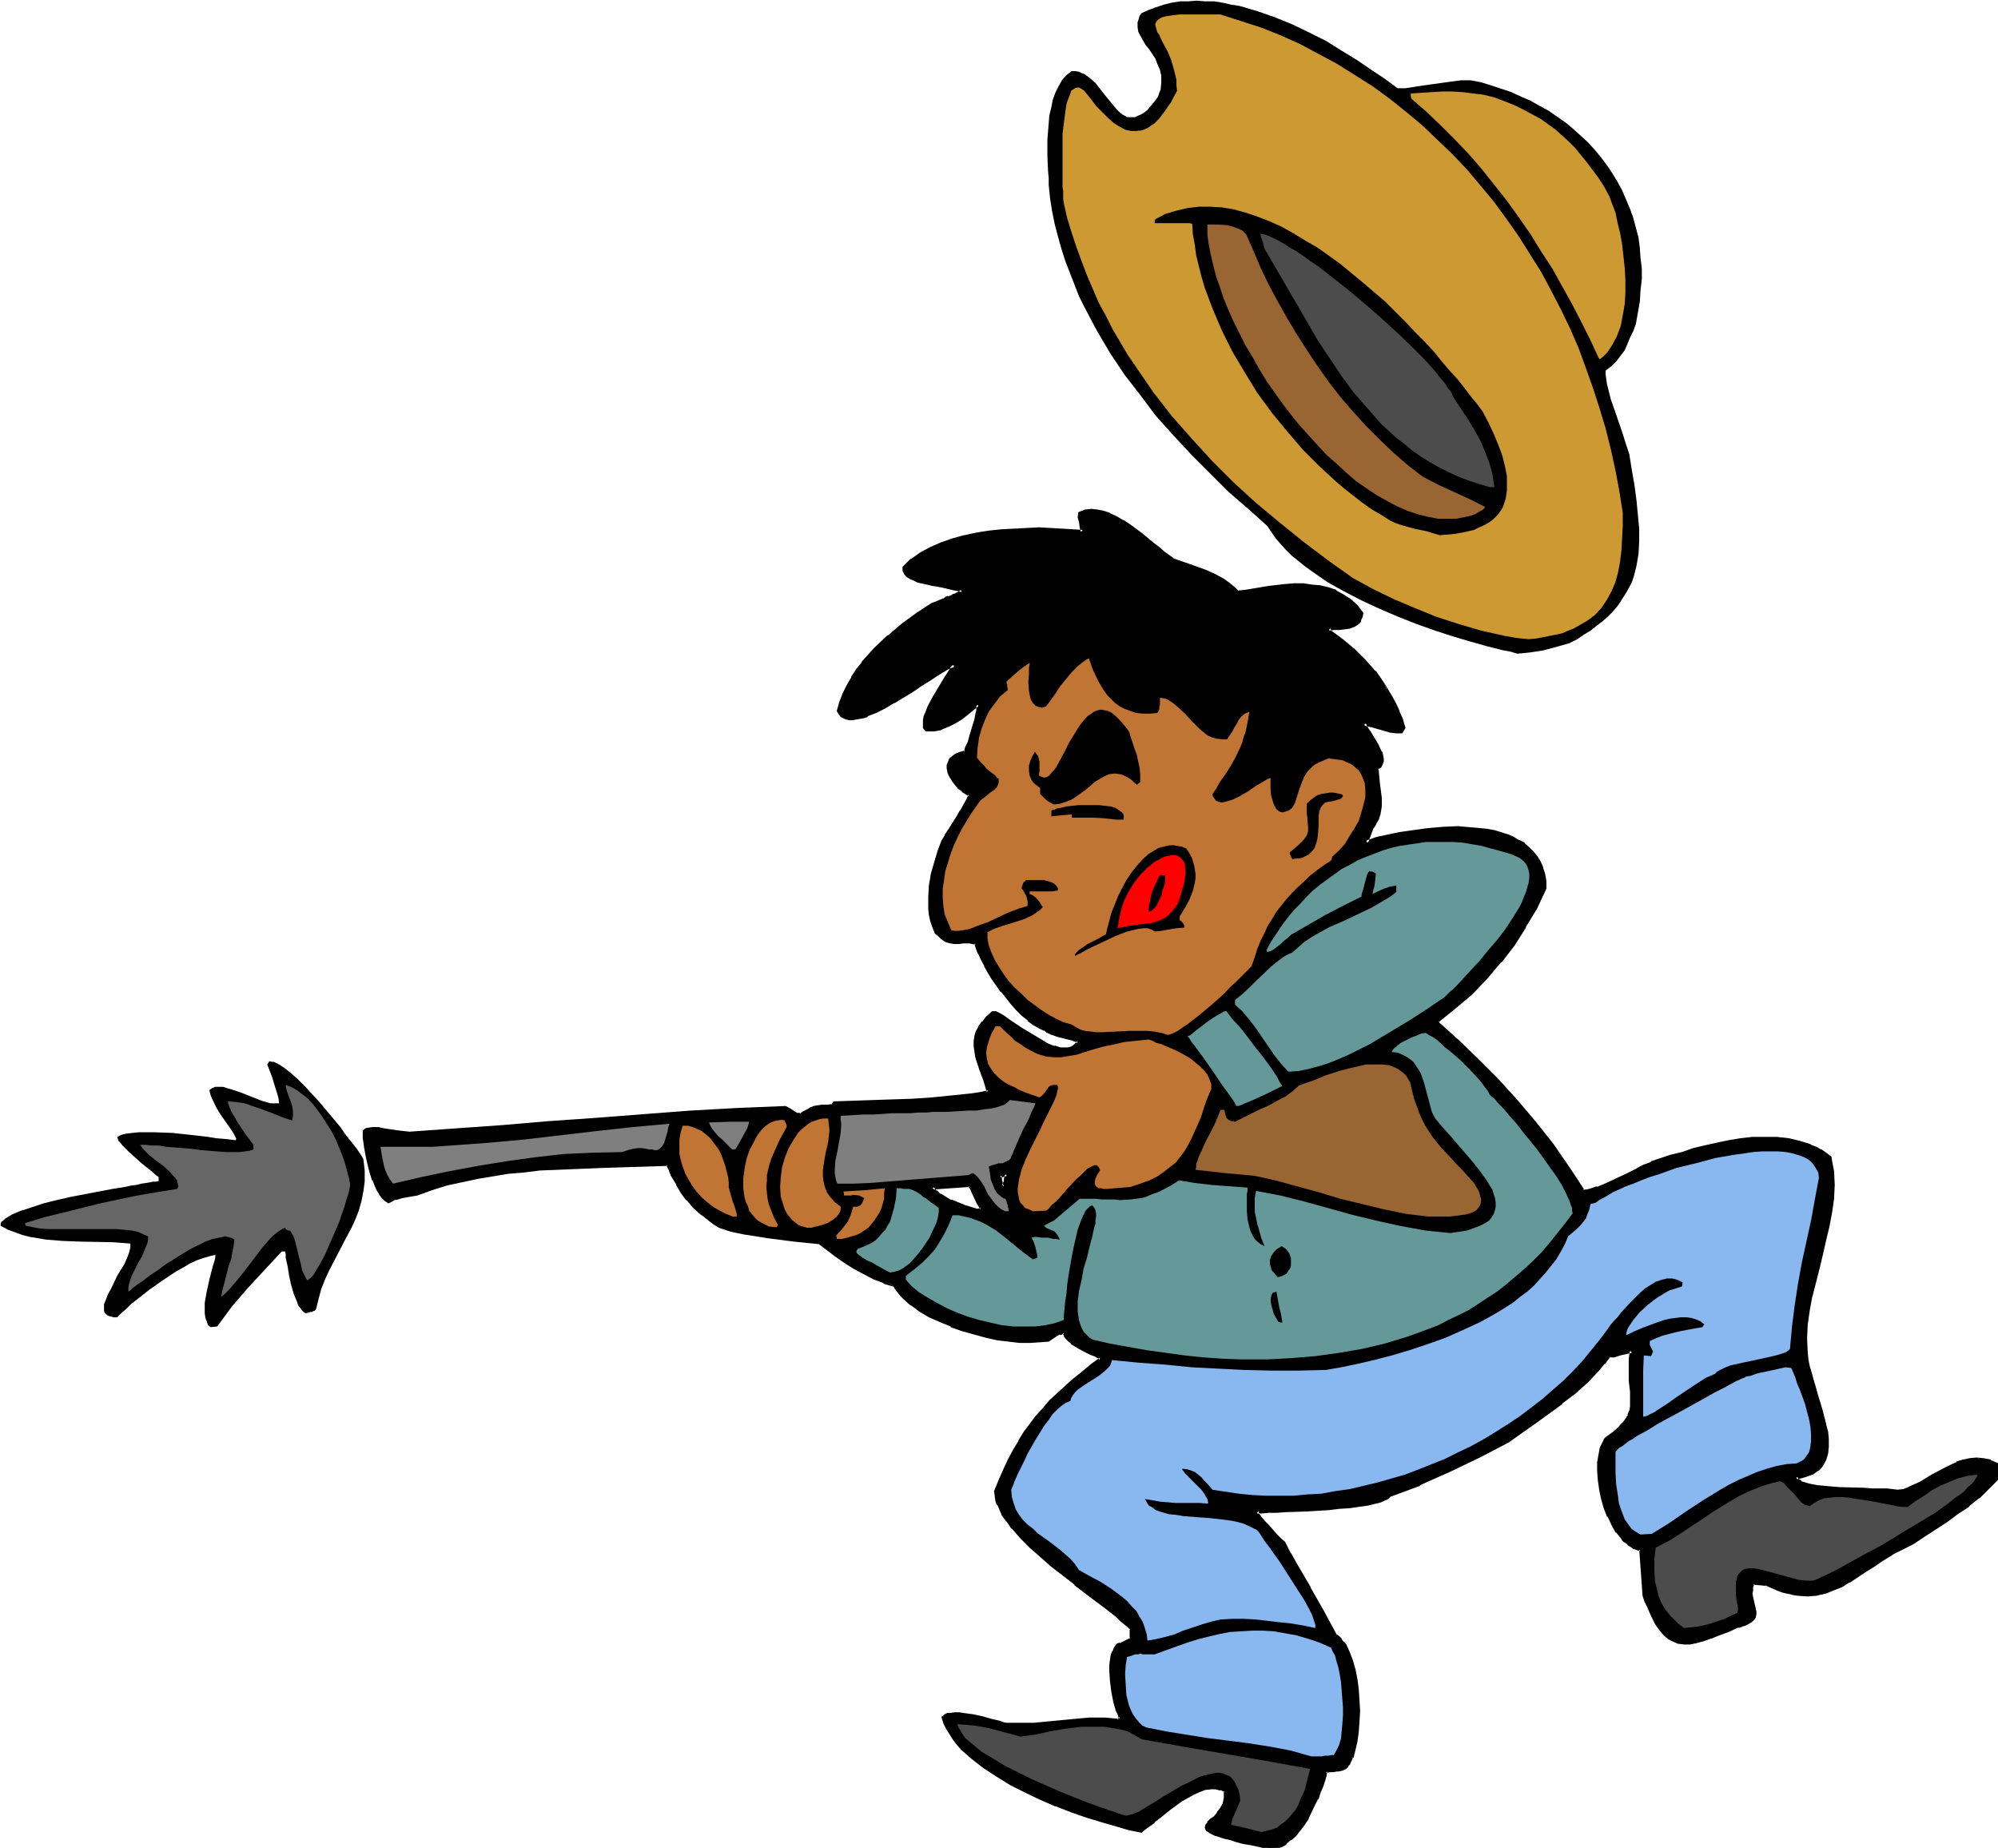 <svg xmlns="http://www.w3.org/2000/svg" fill-rule="evenodd" height="453.545" preserveAspectRatio="none" stroke-linecap="round" viewBox="0 0 3035 2807" width="490.455"><style>.brush1{fill:#000}.pen1{stroke:none}.brush2{fill:#4c4c4c}.brush3{fill:#89b7ef}.brush4{fill:#659999}.brush6{fill:#c17535}.brush7{fill:#996532}.brush8{fill:#7f7f7f}.brush10{fill:#cc9932}</style><path class="pen1 brush1" d="M1483 1839h4l2-1 1-1 1-1-6-10-4-11-3-5-2-4-1-3-2-3-29 2-28 2 5 6 7 6 8 5 8 4 20 8 19 6zm447 968-16-3-13-3-12-3-11-3-10-2-8-3-7-2-5-2-5-2-4-1-3-2-2-2-1-1-1-2 2-3 2-4 4-4 6-4 5-6 4-7 4-7 2-5 1-5v-10l-7-4-8-2h-8l-9 2-8 2-9 4-9 6-10 5-17 13-17 13-8 6-7 6-6 5-6 4-9-2-9-2-20-5-21-7-23-7-23-8-23-9-24-10-23-10-22-12-21-12-20-13-17-14-8-7-8-7-7-8-6-7-5-8-4-8-4-8-3-8 3-2 4-2 5-1h11l7 1 14 2 14 3 15 3 12 4 5 2 5 1h21l21-1 21-1 21-2 21-3 22-1h22l23 2 1-2 2-2-3-6-2-6-4-14-3-16-3-15v-24l1-7 1-7 2-6 2-5 4-4 4-2 4-2h2l3-2 3-2 3-1 2-1v-16l-5-5-5-4-6-5-6-6-14-11-16-12-16-13-18-13-34-27-17-15-16-14-14-14-13-15-6-7-5-7-4-7-4-7-3-7-2-6-1-7-1-6 6-17 8-16 7-15 7-14 8-14 8-13 9-13 10-12 10-11 10-12 11-10 12-11 12-11 13-11 14-11 15-10-1-1-1-2-3-2-3-1-8-4-9-4-10-5-9-7-4-3-4-4-3-4-2-4h-3l-4 1-6 3-11 7-13 2-14 1-16-1-16-1-18-3-18-4-17-5-18-5-17-6-17-7-16-8-14-8-13-9-10-9-5-5-4-5-4-4-2-6-17-5-16-7-15-7-14-9-14-8-13-9-25-19-39-5-40-5-19-3-19-3-18-4-18-5-8-5-7-6-7-5-6-5-11-10-9-10-8-12-8-12-7-14-4-7-4-8-47 1-49 1-49 2-49 3-24 2-25 2-24 4-23 4-24 5-23 6-22 6-21 8-12 2-11 2-11 3-5 2-5 3-4-3-4-4-4-5-3-6-4-7-3-8-5-16-4-17-3-17-1-7-1-6v-11l2-2h3l7-1h9l9 1 20 3 9 2 9 1 70-5 71-5 71-6 71-6 143-10 72-4 72-4 4 3 4 2 6 3 5 3 4 1 7-4 5-3 5-2 5-2 5-1 6-1h8l9-1 2-2 1-2 27-1 29-1 30-1 31-1 30-2 30-3 29-3 14-3 14-2-5-18-6-16-6-15-2-7-1-7-1-7 1-7 1-7 2-7 4-7 5-7 6-8 8-8 4 1 6 3 7 4 8 5 8 6 10 6 20 13 10 6 10 5 10 4 9 2 9 1h4l4-2 3-1 3-2 3-3 3-3-1-1-2-1-5-2-8-2-16-5-8-2-7-4-2-1-2-2-9-3-8-5-8-7-9-7-8-8-8-9-15-18-14-20-7-10-5-10-5-9-4-9-3-9-2-7-6-1h-33l-6-3-4-2-4-2-4-4-4-4-3-9-3-9-2-9-1-9v-17l1-18 3-17 4-17 6-17 6-16 5-8 5-9 12-19 6-9 5-9 4-8 3-8-11-8-5-4-4-5-4-4-3-5-2-5-2-5-1-5v-4l1-5 3-4 3-4 5-3 6-2 7-2 1-3 2-4 3-8 4-11 6-23 3-10v-5l1-4v-5l-18 14-9 7-9 6-10 5-10 4-11 2-6 1-6-1-2-3-1-5 1-6 1-5 2-7 3-8 8-15 9-15 9-14 4-6 4-5 3-5 2-4-4 1-3 2-5 2-4 3-11 6-12 7-13 8-13 9-28 18-14 7-13 7-13 6-6 2-6 1-5 2h-10l-4-1-4-1-3-2-3-3-2-4 4-13 4-13 6-12 7-12 8-11 8-12 9-10 10-11 20-19 22-18 22-16 22-14 8-3 7-3 5-3 6-2 4-2 3-1 4-2 2-1 3-1 2-2 2-1-5-3-6-1-13-3-14-3-8-1-7-1-14-4-6-2-5-2-4-3-4-4-2-4-1-6 12-10 14-9 15-8 16-7 17-6 18-5 18-4 19-3 19-2 20-2h18l19-1 18 1h17l16 1 16 2-1-4-1-4-2-7-1-7 1-6 8-3 9-1h9l9 3 10 3 9 5 10 5 10 7 18 13 18 15 8 6 8 7 8 6 6 5 26 8 25 10 13 5 12 7 12 9 6 5 5 5 11-1 12-2 25-4 26-3 12-1h13l13 1 13 2 12 3 12 4 11 6 10 7 10 9 8 10v5l-2 4-2 3-2 3-6 4-7 2-7 1-8 1h-8l-8 1 2 4 18 14 18 15 16 16 15 17 14 18 12 21 6 10 5 11 4 12 4 12-4 6h-7l-8-1-14-4-7-2-7-2-13-3 1 3 2 3 2 3 2 5 7 9 6 10 5 11 1 4 1 5v5l-1 4-2 3-4 3v11l2 11 2 24v12l-2 11-2 6-2 6-3 5-4 6-4 10-4 11 7-2 8-3 8-2 9-2 19-4 21-4 22-2 23-2 23-1 22 1 22 3 10 2 10 3 10 3 9 4 8 4 8 5 7 6 6 6 6 7 5 8 3 8 3 10 2 10v11l-6 15-8 14-16 29-18 27-20 26-21 25-23 24-25 21-26 21 1 2v2l30 27 30 29 30 30 29 32 28 33 26 34 25 35 12 17 11 18h4l6-2 5-1 7-2 14-6 15-7 15-7 14-7 7-3 6-3 6-3 5-2 15-5 15-5 16-5 17-5 18-5 18-4 18-3 18-3 19-2 18-1 18 1 17 2 17 4 17 5 8 4 7 4 8 4 7 6 2 10 1 10 1 21-1 21-2 21-4 21-6 21-5 21-5 21-11 43-4 21-3 22v43l2 10 2 10 2 11 3 11 3 10 3 10 8 23 5 24 3 12 1 11v10l-1 11-3 9-4 8-3 4-3 3-4 3-5 3-5 2-6 2-6 1-7 1 1 2 1 2 5 4 6 3 9 2 10 2 10 1 12 1 12 1 25 1h24l12 1h11l9 1 8 1 8-1 9-3 8-4 9-5 19-10 18-11 10-5 9-4 10-3 10-2 10-1h10l10 3 10 5 1 9 1 10-15 15-15 15-16 12-16 12-17 11-34 22-17 12-16 9-16 8-14 9-14 8-12 9-12 8-13 7-12 7-12 6-12 4-13 3-14 1-14-1-7-1-8-2-8-2-8-3-9-3-9-4-9-1h-10l-2 5-1 6-1 5 1 5 2 9 3 9v12l-2 3-4 3-4 3-7 2-8 3-15 6-14 6-12 4-12 4-11 3-9 2-9 1-8-2-7-2-7-4-7-5-6-8-6-9-7-12-6-14-3-8-3-8-5-70-5-2-5-2-5-2-5-4-4-3-4-4-8-10-7-11-6-13-5-13-4-14-3-14-2-14-1-14v-12l1-12 3-10 1-4 2-4 2-4 3-3 10-7 9-8 6-7 6-6 3-7 2-7 2-7v-22l-1-8-1-10v-32l2-12-10 2-9 2-8 3-9 1-8 10-8 10-17 18-19 17-19 15-41 29-20 15-20 15-45 23-45 22-45 20-46 18-2 2-2 1-3 2-4 1-5 2-5 1-12 3-13 2-15 2-16 1-16 2-33 2-15 1-16 1h-26l-10 1h-8v2l1 2 2 3 2 2 5 7 6 6 14 15 5 6 5 5 10 17 10 17 20 35 20 35 20 37 4 3 3 3 3 4 3 5 6 10 4 13 4 13 3 15 2 16 1 16 1 16-1 16-1 15-2 14-3 13-3 12-2 5-2 4-3 4-3 3-3 1-3 1-5 1-3 1h-9l-6 1-2 7-2 7-3 9-4 9-3 10-5 10-10 19-6 9-6 9-6 8-7 6-7 6-8 5-7 2-8 1zm-407-1004h2l1-4 1-4 1-4 1-3v-4l-5 1-5 1v7l1 3v1l3 6z"/><path class="pen1 brush1" d="M1483 1841h7l1-2 4-3-7-12v1l-5-11-2-5-2-4-2-4-2-4-31 2-33 3 8 10 7 6 8 5 9 4v1l19 7h1l20 6 1-5-20-6h1l-20-8v1l-8-5-8-5v1l-6-6v1l-5-6-2 4 28-2 29-2-2-1 1 2 2 3 2 5 2 4 5 11 6 10v-3l-1 1-1 1 1-1-2 1h1-4 1l-1 5zm446 964h2l-16-4-13-3-13-3-10-3-10-2-8-3-7-1-6-2h1l-5-2-4-2h1l-3-2v1l-2-2 1 1-1-2-1-1v2l1-3 3-3h-1l4-4 6-4 5-6 5-7 4-8 2-5 1-5v-13l-9-5-8-2h-9l-9 2-9 3-10 4-9 5-9 6-18 12-17 13v1l-7 6-8 5v1l-6 5v-1l-5 5 2-1-9-2-9-2-20-5-21-6-23-8-23-8-24-9 1 1-24-10-23-11-22-11h1l-21-12-20-14v1l-17-14-8-7-8-7-7-8v1l-6-8h1l-6-8v1l-4-8-4-8-2-8-2 3 4-2h-1l4-1h-1l5-1h6-1 6l6 1 15 1h-1l15 4 14 3 12 4 6 1 5 2h21l21-1h1l20-1 21-2 22-3h-1l22-1h22l24 2 2-4v1l3-3-3-8v1l-2-7-4-14v1l-3-16-3-16v1l-1-16 1-8v1l1-8 1-6 2-6-1 1 3-6 3-4-2 1 5-1v-1l4-1 2-1 3-1 3-2 3-1 3-3v-18l-5-6-5-4-6-5-6-6h-1l-14-11-15-12-17-13-17-13-35-27h1l-17-15-16-14-14-14-13-15-5-7-5-6-5-8v1l-3-7-4-7h1l-2-6-2-7v1-6 1l6-17 7-16 7-15 8-14 8-14 8-13 9-12 9-12 10-11 10-12 11-10 12-12 12-10 13-11v1l14-11 16-12-1-4-5-4h-1l-3-2-8-3-9-4-10-6h1l-10-6 1 1-4-4-4-4 1 1-3-5v1l-3-6h-6l-3 1-7 3-11 7h1l-13 2-14 1-16-1h1l-17-1-17-3-18-4-18-4-18-5-17-7 1 1-17-8-16-7h1l-14-8-13-9-10-9-5-5v1l-4-5-3-5-3-6-18-6v1l15 10-2-1 3 5 4 5 4 5 5 5 10 9h1l12 9 15 9 16 7 17 7v1l17 6 18 5 18 5 18 4 17 2 17 2h16l14-1h1l13-1 12-8 5-3v1l4-1h-1l4-1-3-1 2 4v1l3 4 4 4 4 3v1l10 6 9 5 10 5 8 3 3 2 2 1 1 2-1-2 1 2 1-4-15 11-13 11-14 11-12 11-12 11-11 10-10 12-10 11-1 1-9 12-9 12-8 13v1l-8 13-8 15-7 15-7 16-7 17 1 7v1l1 7 2 6h1l3 7 3 7v1l5 7 5 6 5 8h1l13 15 14 14 16 14 17 15 35 27v1l17 13 16 12 16 12 14 11 6 6 6 5 5 4 5 5-1-2v16l1-3-2 2-2 1-4 2-2 1-2 1-4 2v-1l-5 2-4 6-2 5-1 1-2 6-1 7-1 7v8l1 16 2 16 3 16 4 14 3 6v1l2 5 1-3-3 2-1 2 3-1-22-2h-23l-22 2-21 2-21 2-21 2h-42 1l-5-1-5-2-13-3-14-4-14-3-15-2-6-1h-7l-6 1h-5l-4 2-5 4 3 10 4 8 5 8 5 8 6 8 7 8 8 7 8 7 18 14 20 13 21 13 22 11 23 11 23 10h1l23 9 23 8 23 7 21 6 20 6 10 2 10 2 6-5 7-5 7-5v-1l8-6 16-13 18-13 9-5 9-5 9-4 8-3 9-1h-1 8-1l8 2v-1l7 4-2-2v10l-1 5-1 4-4 7-5 6h1l-5 6-6 4-4 4v1l-3 4-1 4 1 3 1 2 3 2 3 2 4 2 4 2h1l6 2 6 2 9 2 9 3 11 3 12 2 14 3 16 4-1-5z"/><path class="pen1 brush1" d="m1344 1945-16-7-15-8h1l-15-8-13-9-13-9-26-19-40-5-39-5-20-2-18-4-19-4h1l-18-5 1 1-8-6-8-5-6-6v1l-7-5h1l-11-10-9-10-8-11-7-12-8-14-3-7-5-10-98 2-49 2-49 3h-1l-24 2-24 3-24 3-24 4-23 5-23 6-23 7-21 7-12 2-11 2-11 3v1l-5 2-6 3h3l-4-3h1l-4-4v1l-4-5-3-6-3-7-3-8-5-16-4-17-4-16v-8l-1-6v1l-1-6v-5l-1 2 3-1h-1l3-1 7-1h-1l9 1h-1l10 1 19 3 10 2 8 1h1l70-5 71-5 71-6 72-6 143-10h-1l72-4 72-4h-1l4 2 4 2 6 4 5 2 6 2 7-4 5-4 5-2 5-1 5-1h-1l7-1h-1l8-1 11-1 2-3 1-2-2 1h27l29-1 30-1 31-1 30-2h1l30-3 29-4 14-2 16-3-6-21-6-16-5-15-2-7-1-7-1-6 1-7 1-7v1l2-7h-1l4-7 5-7v1l6-8 8-8-2 1 4 1-1-1 6 3h-1l7 4 8 5 9 6 9 7 20 12 11 6 10 5 10 4v1l9 2h1l9 1 4-1 4-1h1l3-2 4-2 3-3 4-6-3-3-2-1-5-2h-1l-7-2-17-5-8-2h1l-7-3-2-2v1l-2-2-9-4h1l-9-5-8-6h1l-9-7-8-8-8-9v1l-15-19-14-20-6-10-6-9-4-9-4-9-3-8-3-9-7-2h-21l-7 1h1l-7-1h1l-7-2h1l-3-2-4-3v1l-4-4-4-4 1 1-3-9-3-9v1l-2-9-1-9-1-17 2-18v1l3-18v1l4-17 6-17 6-16h-1l5-8 5-9 12-18 6-10 5-9 4-8 4-10-12-9-5-4-4-5v1l-3-5-5 3 4 5 4 5 6 4v1l11 7-1-3-3 7-5 9-5 9v-1l-5 9-12 19-6 9v1l-5 8-6 16-5 17-5 17-3 18-1 18v18l1 9 2 9 3 9 4 10 5 4 4 4 4 3 3 2 7 2 7 1h7l7-1h8l5 1 5 1-2-2 2 7 3 8 1 1 4 9 5 9v1l5 9 6 10 14 20h1l15 19 8 9 8 8 9 7v1l8 6 9 5 8 4v-1l2 2 2 2h1l6 3h1l8 3 16 4 8 2h-1l6 2h-1l2 1 1 1-1-4-2 4v-1l-3 3-3 2h1l-3 1-4 1h-4 1-9 1l-9-3v1l-10-4-10-6-10-6-20-12-9-6-9-6-8-6-7-4-6-3h-6l-9 8-6 8h-1l-5 7v1l-4 7-2 7v1l-1 6v8l1 7 1 7v1l2 7 5 15 6 16 5 17 2-3-13 3-14 2-29 3-30 3-30 2-31 1-30 1-29 1-29 1-2 3-1 2 2-1-9 1h-8l-6 1h-1l-5 1-5 2-5 3-6 3-6 4 2-1-4-1v1l-5-3-6-4-4-2h1l-5-2-73 3-72 4-143 11-72 5-70 6-71 5-70 5-9-1-9-1-20-3-9-2h-9l-7 1h-1l-3 1-4 3v12l1 6 1 8 3 16 4 17 5 17h1l3 8 3 7 4 6v1l4 5 4 4 6 4 6-3 5-3v1l10-3 11-2 12-2 22-8 22-7 23-5 24-5h-1l24-4 24-4 24-2 24-3 49-2 49-2 96-3-2-1 4 8 3 8 8 13v1l7 12 8 11h1l9 11 11 10 7 5 6 5 8 6 8 5 18 6 19 4 19 3 19 3 39 5 39 4h-1l25 19 13 9 14 9 15 8 15 8 16 6v1l17 5-15-10z"/><path class="pen1 brush1" d="m1452 1185-3-5v1l-3-5-1-5v1l-1-6v1-4l1-4 2-4v1l3-4v1l4-3 6-3h-1l9-2 2-3 1-4 4-9v-1l4-10 6-23 2-10v-1l1-4 1-4v-12l-23 18v-1l-9 7-9 6h1l-10 6-10 4 1-1-11 3h-12l3 1-3-4 1 1-1-4v-5l2-6 2-6 3-8 8-15v1l8-15 10-14 4-6 3-6 3-5 6-10-11 4-3 2-5 2-5 2-11 7-12 7-12 8-14 9-27 17-14 8-13 7-13 5-6 2-5 2-6 1h-5 1-5 1l-5-1h1l-4-1 1 1-4-3 1 1-3-3-2-4 1 3 3-13 5-13 6-12 6-12v1l8-12 8-11 9-10 10-11 20-19 21-18v1l23-16 22-15h-1l8-3 7-3 6-2 5-2 4-2 4-2h-1l3-1h1l5-3h1l2-1 4-5-8-4-6-2-13-3h-1l-14-2-7-2-8-1-13-3-6-2-5-3h1l-5-3 1 1-4-4 1 1-2-5v1l-1-5-1 2 12-10v1l14-10h-1l15-8 16-7 17-5 18-5 18-4 19-3 19-2 19-2 18-1h37l17 1 16 1 19 2-2-7v-1l-1-4v1l-1-8-1-6v-5l-2 2 9-3h-1l9-1h9-1l9 3 10 3-1-1 10 5 10 6h-1l10 6 19 14v-1l17 15 9 6h-1l8 7h1l7 6 7 5 26 9 25 9 13 6h-1l12 7 12 8 6 5 7 6 12-2 11-2 25-4 26-2 12-1h13l13 1 12 2 12 3 12 4v-1l11 6h-1l11 7h-1l10 9v-1l8 11v-2l-1 4-1 4-2 3v-1l-2 3v-1l-5 4h1l-7 2-8 1-8 1h1l-8 1h-11l2 9 20 14h-1l18 15 16 16 15 17v-1l13 19 13 20-8-23-13-19h-1l-15-17-16-16-18-15-19-14 1 1-1-4-3 4 8-1h8l8-1 8-1 8-3 6-4 3-3 1-4 2-4 1-6-9-12-10-9-11-7-11-6v-1l-12-4-13-3-12-1-13-2h-14l-12 1h-1l-26 3-24 4-12 2-11 1 2 1-5-5-6-5-1-1-11-8-13-7-13-6-25-9-26-9h1l-7-5-7-5-8-7-8-6-18-15-19-14-9-6h-1l-10-6-9-4-1-1-9-3-10-2-9-1-10 1-10 4-1 8 2 7 1 8 1 4 1 3 3-3-15-1-16-1h-1l-17-1-18-1-19 1-18 1h-1l-19 1-19 2-19 3-18 4h-1l-18 5-17 6-16 7-15 8-14 10h-1l-12 12v6l3 6 4 4 5 3 5 2 6 3 14 3 8 2 7 1 15 3h-1l13 3 6 1 5 2-1-4-2 1h1l-2 1-6 3h1l-3 1h-1l-3 2-5 2v-1l-5 2v1l-5 2-7 3-8 3-23 15-22 16-21 18h-1l-20 19-10 11-9 10v1l-9 11-7 11v1l-7 12-6 12-5 13-4 14 3 5 3 4 4 2 4 2h1l4 1h5l5-1 6-1 6-1 6-2v-1l13-5 14-7 13-8h1l28-17 13-9 13-8 12-8 10-6 5-3 4-2 3-1 4-1-4-4-2 4v-1l-3 5-3 5-4 6-9 15-9 15-8 15-3 8-3 7-1 6v12l4 5h13l11-2 1-1 10-4 10-5 10-6 9-7 17-14-4-2v9l-1 4-2 10-7 23-3 11-4 8-1 4-1 3 2-2-8 2-7 3-4 3-5 4-2 5-2 5v5l1 5v1l2 5 3 5 3 5 5-3z"/><path class="pen1 brush1" d="m2111 1061 5 11 5 11v-1l4 12 5 12v-2l-4 6 2-1-7-1-8-1h1l-14-3-8-3-6-2-17-4 1 8 2 3 3 4v-1l2 5 6 10v-1l6 11 5 10 2 4v5-1 5-1l-1 4 1-1-3 4 1-1-5 4v12l2 11 2 24v12l-2 11-1 6v-1l-2 6-3 5-4 5-5 12v-1l-5 16 12-4 7-2 9-2h-1l9-2 20-4 21-4 22-3h-1l23-1 23-1 22 1 22 3 10 2 9 2 10 3 9 4 8 4 7 5 8 6h-1l6 6 6 6 4 8 4 9v-1l2 10v-1l2 11v-1l1 11v-1l-7 15-7 14-16 29v-1l-18 28-20 26v-1l-21 25-23 24-25 21h1l-28 22 1 3v2l1 2 30 27 30 29 30 30 29 32v-1l28 34h-1l27 34 25 34 11 18 12 19 7-1 5-1 6-1 7-2v-1l14-6 15-6 15-7 15-8 6-3 7-3 5-2 5-3v1l15-5 15-5 16-5 17-5 18-5 17-4 19-3 18-3 18-2 18-1 18 1 17 2 17 3 16 6h-1l8 3 8 4 7 5 7 5-1-2 2 10 2 11v-1 21l-1 21v-1l-2 21-4 21-5 21-5 21-6 22-11 42v1l-4 21-2 21v1l-1 21 1 22 1 11 2 10 3 11 3 11 2 10 4 10 7 23 6 24v-1l2 12 1 11v10l-1 10-2 9-4 8v-1l-3 4-3 3-4 3-5 2h1l-5 2-6 2-6 1-11 2 3 6 2 2 5 4 7 3h1l8 3 10 1 11 2 11 1h1l12 1 38 1h11l12 1h11-1l9 1 9 1 9-2 8-2 1-1 9-4 9-5 18-10 18-11 10-4 9-5v1l10-3 9-2 10-2 9 1-9-6-11 1-9 2h-1l-10 3v1l-9 4-10 5-19 10-18 11-9 4-9 4h1l-8 3-9 1h1l-8-1-9-1h-23l-11-1-38-1-12-1-11-1-11-1-10-2-8-2h1l-7-2h1l-5-4v1l-1-2-1-2-2 4 7-1 7-2 6-2 5-2h1l4-3 4-3h1l3-3 3-4 5-9 3-10 1-10v-12l-1-11-3-11v-1l-6-23-7-23-3-11-3-10-3-11-3-10-2-10-1-11v1l-1-22 1-21 3-21 4-22v1l11-43 5-21 5-22 5-21 4-21 3-21 1-21-1-21-2-10-2-12-8-6-7-5h-1l-7-4-8-3-1-1-16-5-17-4-18-2h-37l-18 2-18 3-19 4-18 4-17 4-17 6-17 4-15 5-15 5v1l-5 2-6 2-6 3-7 4-14 7-15 7-15 7-14 6v-1l-6 2-6 2-5 1h-5l3 1-11-17-12-18-24-35-27-34-28-33-29-32-30-30-30-29-30-27 1 2v-2 1-1l-1-2-1 2 26-21 25-21 23-24 21-25h1l20-26 17-27v-1l17-28 7-15 7-15v-12l-2-11-3-9v-1l-4-9-5-8-6-7-6-6-7-6v-1l-8-4h-1l-8-5-9-4h-1l-9-3-10-3-11-2-21-2h-1l-22-2-23 1-23 2-22 3-21 3-19 4-9 2h-1l-8 2-8 3-7 2 4 4 4-11 4-11-1 1 4-5 3-6 3-5v-1l2-6 2-12v-13l-3-23-1-11-1-11-1 2 5-3 2-4 2-5v-5l-1-5-1-5h-1l-5-11-6-10-6-10-3-4-2-4v1l-2-4 1 1-1-3-4 4 13 3 7 2 7 2 14 4h1l7 1h10l5-8-4-14-5-11v-1l-5-11-6-11-12-20 8 23z"/><path class="pen1 brush1" d="m3012 2220 10 3 10 4-1-2v9l1 10 1-2-15 15-15 15-16 12-16 11-16 12-34 22-18 12h1l-17 8-15 9-15 8-13 9-13 9-12 8-12 7-12 7-12 5-12 4-13 3-13 1-14-1-7-1-8-1h1l-8-3-8-2-9-4-9-4h-10l-12-1-3 7-1 6v11l2 10 3 9 1 3v4-1l-1 4v-1l-2 3h1l-4 3h1l-5 2h1l-7 3h1l-9 2-15 7v-1l-14 6-13 5h1l-12 3-10 3-10 2-8 1h1l-8-1-7-3v1l-6-4-7-5-6-8-6-9-6-11-6-14-4-8h1l-4-8v1l-4-72-7-2-5-2h1l-5-3-5-3-4-3-4-4-8-10-6-11-6-12-5-13-4-14-3-14-2-13-1-14v-12l1-11 2-10 2-4 1-4 3-3h-1l3-3-1 1 11-8 9-8 6-7h1l5-7 3-7h1l2-7 1-8 1-7v-7l-1-8v-9l-1-9-1-9v-11l1-12v1l2-17-14 3-9 3-8 2-9 1-9 12h1l-9 10v-1l-17 18-19 17h1l-20 15-40 29-20 14-21 15-44 24-45 21-45 21v-1l-46 18-3 3 1-1-3 2h1l-3 1-4 2-5 1-5 1-11 3-13 2-15 2-16 2-16 1-33 2-31 2h-14l-12 1h-22l1 6 2 2 1 3 2 3h1l5 6v1l6 6 14 15 5 6 5 5v-1l9 17v1l10 17 20 34 21 36 20 37 4 3 3 3 3 4 3 4 5 10 4 13 4 13 3 15 2 16 2 15v32l-2 15-2 14-2 13-4 11 6 2 3-12 3-13 2-15 1-15 1-16-1-16-1-16-2-16-3-15-4-14-5-13-5-11-3-4h-1l-3-4v-1l-3-3-1-1-3-2v1l-20-37-20-35v-1l-20-34-10-18v1l-9-18-6-5-6-6-13-15-6-6-5-6-2-3-2-2h1l-1-2v-2l-3 4h8l10-1h12l14-1 31-1 33-2h1l16-2 16-1 14-2 14-2 12-3 5-1 5-2 4-2 3-1 3-2 2-2h-1l46-17v-1l45-20 46-22 44-23 21-15 20-14 40-29v-1l20-15 19-17 17-18 8-10h1l8-11-2 1h8l9-3 9-2 9-2-3-4-2 13v33l1 9 1 8v22l-1 7v-1l-3 7h1l-4 6-5 7v-1l-6 7-9 8 1-1-11 8-3 3v1l-2 4-2 4-2 4-2 11-2 11v13l1 14 2 14v1l3 14 4 14 5 13h1l6 13 6 11h1l8 10v1l4 4h1l4 3v1l5 3 4 3h1l5 2 5 1-2-2 5 70 3 9 4 8 6 14 6 12 7 10 6 7 7 6 8 4 7 3h1l8 1h9l10-2 11-3 11-4h1l12-5 14-5 15-7v1l8-3h1l6-3 5-3 4-4 2-3 1-5v-4l-1-4v-1l-2-8-2-9-1-6v1l1-5v-5l2-5-2 1 9 1h1l9 1-1-1 9 4 9 4 8 3 8 2h1l8 2 7 1 14 1h1l13-1 13-3h1l12-5 13-5 11-7h1l12-8 12-8 13-8 13-9 15-9h-1l16-8 16-8 18-12 34-22 16-12 17-11v-1l15-12h1l15-15 16-16-1-11-1-11-12-5v-1l-11-2-10-1 9 6z"/><path class="pen1 brush1" d="m2050 2668-1 4-3 5v-1l-3 4h1l-3 3 1-1-3 1-3 1-5 1h1l-3 1h-4l-5 1-8 1-3 8-2 8-3 8-3 9-4 10-4 9-10 20v-1l-6 10-6 8-6 8-7 6-7 6-7 4-7 3-8 1 1 5 9-1 7-3h1l7-4v-1l7-6h1l7-6 6-8 1-1 6-8 6-9v-1l9-19 5-10h1l3-10 4-9 3-9 2-7 1-7-2 2 7-1h5l4-1h3l5-1 3-1 4-2 3-3v-1l3-3v-1l2-4 2-5h1l-6-2zm-529-861 4-2-2 1h4l2-7 1-3v-1l1-4v-3l2-8-10 2-7 1v7l1 3v5l1 1 3 8 4-5-2-6v1-2l-1-2v-4l-1-4-2 3h5l6-2-3-3-1 4-1 3v5-1l-2 4-1 4 3-2h-2l-2 1 4 1-4 5z"/><path class="pen1 brush2" d="m1916 2783-23-6-23-5 2-9 4-9 4-9 4-10-1-9-2-8-3-6-3-6-3-4-4-4-5-2-5-2-5-1h-5l-6 1-13 3-7 2-13 7-15 7-27 16-14 9-12 7-11 7-6 2-4 2-5 1-4 1-5-1-6-2-8-3-7-2-8-3-9-3-19-7-20-8-20-8-43-19-20-10-20-10-18-11-17-10-7-6-6-5-6-5-6-5-4-6-3-5-3-5-2-5 13 1 12 1 12 2 11 2 11 3 11 3 12 3 14 4 22-3 23-5 23-4 25-3h35l12 2 11 2 12 3 11 6 10 6 62 11 64 11 64 11 66 12-4 16-4 16-7 15-3 8-4 7-5 6-5 6-6 6-6 4-6 5-8 3-8 2-8 2z"/><path class="pen1 brush3" d="m1992 2668-32-9-32-6-32-5-31-4-32-4-31-5-31-5-30-6-6-3-5-5-5-6-4-6-3-6-3-7-2-8-2-8-1-16-1-16 1-14 1-6 1-6 4-1 3-1 5-2h5l3-1 4 1h18l33-12 17-6 16-5 16-4 17-4 16-3 16-1 17-1h16l17 1 17 3 17 3 17 5 18 6 18 8 2 5 4 7 2 8 3 10 2 10 2 12 1 13 1 13 1 12v13l-1 13-1 11-1 11-3 10-4 8-4 7h-4l-4 1h-6l-4 1h-16z"/><path class="pen1 brush3" d="m1743 2492-1-9-3-10-3-9-5-8-5-9-7-7-6-7-8-7-16-12-17-11-17-9-16-9-6-9-7-8-8-7-8-7-17-13-17-12-7-7-8-6-7-7-6-8-5-8-3-9-3-10-1-11 3-7 3-8 4-9 5-10 5-10 5-11 12-21 13-21 7-9 6-9 7-7 7-6 6-4 7-3 1-4 3-5 3-4 4-4 10-7 11-7 11-7 10-8 3-3 4-4 2-5 1-4 41 4 41 3 40 4 39 2 40 2 41 1h41l42-1 23-4 24-5 26-6 27-7 27-8 27-9 28-10 27-12 26-12 25-14 24-15 11-9 11-8 10-9 9-10 9-10 8-10 8-10 7-12 6-11 5-12 7-6 7-6 5-5 4-5 4-5 2-6 3-7 2-9 8-2 5-4 6-3 7-4 8-5 9-4 11-5 11-4 12-5 13-5 13-4 28-10 29-7 30-8 29-5 15-2 13-2 14-1h24l12 1 10 2 10 3 8 3 7 4 6 6 4 6 4 7 1 8-6 32-6 33-7 32-7 32-6 33-5 33-4 32-3 33-2 2-4 3-6 2-6 2-8 2-9 2-18 4-19 4-9 2-9 2-8 3-6 3-6 3-4 4-7 3-7 3-14 9-30 20-14 10-14 9-6 4-6 3-6 3-5 1v-71l1-22 11 1 3-7-3-6-2-4v-6l9-4 10-4 19-5 9-2 10-2 11-2 12-2 1-2 2-2-6-5-7-3-7-2-7-1h-9l-8 1-8 1-9 2-17 6-16 6-7 3-7 3-6 3-5 2 1-6 2-5 4-6 4-6 5-6 5-6 12-11 13-10 13-8 7-4 7-2 6-2 6-2 1-6-8-4-8-2h-8l-8 2-9 3-8 5-8 5-8 7-14 14-14 15-6 8-6 6-5 6-2 3-2 3-12 16-13 16-13 16-14 15-15 15-16 14-16 14-17 13-17 13-18 12-19 12-18 11-20 11-19 9-20 10-20 8-20 8-21 8-21 6-21 6-21 5-21 5-22 3-21 4-21 1-21 2h-42l-20-1-21-2-20-3-20-3-7-8-3-3-3-3-4-5-5-4-5-4-5-2-6-2-8-1v2l2 2 2 3 3 3 7 7 7 7 8 8 5 7 2 4 2 3 1 4v3l-13-1h-37l-23-2-11-2-12-2 2 3 2 4 2 3 4 2 7 5 9 3 10 3 11 1 12 2 13 1 13 1 14 1 26 3 12 2 12 3 11 5 10 5 1 1 2 2 2 3 2 3 5 8 7 9 7 10 8 11 16 25 16 25 7 11 6 11 5 10 3 9 1 3 1 3v5l-19-4-18-3-19-2-17-2-17-2-18-1h-18l-18 1-13 3-14 4-30 10-14 6-15 4-13 3-12 2z"/><path class="pen1 brush2" d="m2558 2473-8-6-6-6-7-7-5-6-5-7-4-8-3-7-2-8-2-8-2-8-1-16v-17l2-18 23-12 23-15 45-30 23-14 12-7 12-6 12-5 13-5 13-4 13-3 6 3 5 6 5 5 6 6 5 6 5 6 6 4 4 1 3 1 7-5 7-4 8-3 9-1 9-1h10l10 1 11 2 21 3 21 4 10 2 9 2 9 1h8l12-9 13-8 11-8 13-7 12-5 14-6 15-4 16-2-1 3-2 3-3 5-4 4-5 4-5 6-6 5-8 5-7 6-8 6-17 12-20 12-20 12-41 25-21 11-20 11-18 10-9 5-8 4-8 4-7 3-6 3-6 2h-11l-10-1-11-3-11-3-22-6-11-3-9-2-9-1-8 1-3 1-3 2-2 2-3 3-2 3-1 5-1 4v21l1 8 2 10v4l-1 4-9 4-10 5-21 7-11 3-10 2-10 1-10 1z"/><path class="pen1 brush3" d="m2492 2331-7-4-7-5-5-7-5-7-3-8-3-8-3-9-1-9-3-19-1-18v-31l1-2 2-2 3-3 4-2 5-4 5-4 6-3 7-5 15-8 16-10 35-19 18-10 18-10 16-9 14-7 7-4 6-3 5-3 5-2 4-2 3-1 2-1 1-1 7-1 8-3 8-2 10-2 18-4 9-2 9 1 3 7 3 7 3 10 4 9 8 22 6 23 2 11 1 11v11l-1 9-2 8-5 7-2 3-4 3-4 2-4 2-15 1-16 3-14 4-15 5-14 6-14 6-14 7-14 8-26 16-26 17-26 18-26 16-17 1z"/><path class="pen1 brush4" d="m1886 2065-28-1-29-2-29-3-29-4-29-4-28-5-28-5-26-6-5-3-5-5-4-4-3-6-2-5-2-7-1-6-1-7v-15l2-16 4-17 3-17 5-16 4-17 4-15 3-14 2-6v-5l1-6v-5l-1-4-1-3-2-3-2-2-3 1-2 2-5 5-4 8-4 10-4 11-3 13-3 13-3 15-5 29-2 14-1 13-2 12-1 11-1 10v7l-14 5-14 3-16 2h-33l-17-2-18-4-17-4-17-5-16-6-16-7-15-8-14-8-13-8-11-9-9-10v-6l13-10 12-10 10-10 9-10 7-11 7-12 7-14 6-15h9l9 2 9 2 8 3 8 3 8 4 15 9 14 11 27 22 15 11 6-2 1-3-1-4-2-9-3-9-2-4-1-2 4-1h4l7 1h10l8 2h4l6 1-3-6-3-4-3-3-3-1-7-3-2-1-3-3 7-4 8-4 13-11 13-11 13-11h24l10 1h18l9 1 16-1 8-1 8-1 8-2 9-4 9-3 10-5 11-6 11-7 12 2 12 2 26 3 27 2 27 2v5l-1 5v25l1 13 3 13 2 6 3 6 3 5 4 4 5 4 6 3-5-12-3-11-3-10-2-10-2-9v-21l2-11 37 7 36 9 36 10 36 10 37 9 36 8 38 7 19 2 20 2 14-2 12-2 11-4 8-3 8-4 6-4 4-5 3-5 2-6 1-5v-6l-1-7-2-6-2-7-4-6-4-7-10-14-11-14-24-28-12-14-11-12-5-6-5-6-3-5-3-6-4-15-4-15-4-15-5-14-3-5-4-6-4-6-5-4-6-4-6-3-7-3-9-1 1-2 2-3 5-4 6-5 8-4 8-4 8-3 7-3 7-1 4 3 6 3 6 4 7 6 6 6 8 6 15 13 15 15 13 14 5 6 5 7 4 5 3 6 2 2 4 3 3 3 3 4 9 9 9 11 10 11 10 13 22 27 20 28 10 14 8 13 6 12 5 11 2 6 2 5v4l1 4-12 16-12 15-12 15-12 14-13 13-13 12-14 12-13 11-14 11-14 9-15 10-14 9-16 8-15 7-15 8-16 6-16 6-17 6-33 10-34 8-35 6-36 5-37 3-37 2h-38z"/><path class="pen1 brush1" d="m320 2016-4-3-2-6-2-5-1-7v-16l3-17 4-18 4-16 2-7 2-6 1-5v-3l1-1-9 2-10 3-9 3-11 5-10 6-11 6-21 14-20 14-19 15-9 7-7 7-8 7-6 6h-5l-4-1-4-1-2-1-2-2-2-2-1-3v-10l3-7 3-8 5-9 9-19 11-18 4-9 3-8 2-8v-6l-26-2-51-1-26-1-25-2-12-2-12-2-12-3-11-4-11-4-11-6v-3l1-3 3-2 3-3 5-3 5-3 7-3 7-3 7-2 9-3 18-6 20-5 22-5 42-8 21-4 19-3 9-2 8-1 8-2 7-1 6-1 5-1h4l4-1v-6l-3-2-8-7-5-4-10-8-10-9-10-9-5-5-4-4-3-4-3-3-1-3-1-3 6-3 8-2 9-1 10-1h24l27 1 28 3 26 3 12 2 12 1 9 1 9 1 1-2-4-8-6-9-14-20-6-10-5-10-4-9-1-4-1-4 4-3 5-2h12l6 2 7 2 15 5 15 6 15 6 7 2 7 2h13l-1-8-2-7-5-16-2-7-3-8-5-13 2-3 1-2 4 1h3l4 2 4 2 9 6 10 8 10 9 11 11 11 12 11 12 21 25 10 12 9 13 8 10 8 10 6 9 2 3 2 4 2 17v17l-2 15-3 15-4 14-5 13-6 13-7 13-13 25-14 27-6 13-6 15-4 15-4 16-2 2-3 1-1 1h-3l-3 1-4 1-4-3-3-4-4-5-2-6-5-12-4-14-3-14-2-13-3-13v-6l-1-4h-5l-25 27-26 28-25 29-11 15-11 15-10 1zm1622-8-3-5-4-7-2-7-2-7-1-7 1-6 1-3 1-2 3-1 3-1 4 23 3 12 2 12h-2l-4-1z"/><path class="pen1" style="fill:#666" d="m336 1970 2-11 3-11 6-24 4-11 2-11 2-10 1-9-3-2-3-1-4-1-4-1-4 1-5 1-10 2-11 4-12 6-12 6-13 8-24 15-12 9-11 7-10 8-9 6-8 6-3 3-3 2v-6l1-6 4-12 5-10 5-10 6-10 4-10 4-10 1-5v-5l-7-3-9-4-10-2-11-1-11-1H72l-12-1-11-2-10-2-1-4 29-9 29-7 56-14 28-6 29-6 29-5 31-5 2-4-1-4-1-5-3-4-4-4-4-5-10-9-11-8-11-9-4-4-4-4-3-4-2-3h8l9 1h11l11 2 26 2 13 1 14 2 25 2 13 1h21l8-1 7-1 6-2v-7l-6-8-6-8-12-18-5-9-5-8-3-8-2-7 13 1 13 2 11 4 12 4 24 9 12 5 13 4 1-7v-7l-1-7-2-7-5-13-2-6-1-7 8 3 9 5 8 6 9 7 8 9 7 9 7 10 7 11 7 11 6 12 10 24 4 12 3 11 3 11 2 10-1 7-2 8-3 9-3 11-4 11-4 12-10 23-10 23-5 10-5 9-5 8-4 7-5 5-4 3-2-3-2-4-4-8-2-10-3-11-5-21-3-10-5-8-2-1h-2l-3-2-1-2-6 3-6 4-6 5-6 6-6 7-6 7-12 16-13 17-12 15-6 7-6 7-6 6-6 5z"/><path class="pen1 brush1" d="m1941 1940-3-3-3-4-3-3-1-3-2-7v-6l2-6 4-6 5-5 7-4 3 2 3 2 5 6 3 8v11l-1 4-2 3-2 3-2 3-4 2-4 2-5 1z"/><path class="pen1 brush4" d="m1352 1933-8-4-7-4-7-4-5-3-5-2-4-2-3-2-2-1-4-3-3-2-3-3v-3l2-3 8-3 7-3 6-3 6-4 5-5 5-6 5-5 3-6 4-6 2-7 4-14 3-15 1-15h6l5 1h8l6 2 6 3 6 4 3 3 4 2 4 3 5 4 6 4 5 4v6l-1 7-2 8-3 7-4 8-4 9-10 15-6 8-6 7-5 6-7 6-7 5-6 3-7 2-6 1z"/><path class="pen1 brush6" d="M1271 1882v-3l-1-2 9-10 8-10 3-6 2-5 2-6 2-7h6l3-1 2-1 3-4 1-3 2-4-4-2-4-2-9-1-3 1h-11v-3l-1-3 32-2 31-3-1 8v8l-2 7-2 7-3 7-4 6-4 6-4 5-5 6-6 4-6 4-6 3-7 2-7 2-8 2h-8z"/><path class="pen1 brush6" d="m1226 1865-7-2-6-2-5-4-5-4-4-5-4-5-3-6-2-6-2-7-2-6-1-15 1-15 2-15 4-14 6-15 7-12 8-12 5-5 5-4 5-4 5-3 6-2 6-2 6-1h7l1 9 1 9-1 9-1 9-4 17-3 18-1 8v8l1 9 2 8 3 8 5 7 7 8 9 7v4l-1 4-2 3-3 4-6 5-8 5-9 3-8 2-8 2h-6z"/><path class="pen1 brush6" d="m1176 1864-8-1-6-3-6-3-5-3-5-5-4-5-4-5-2-7-3-6-2-7-1-7-1-7v-15l2-15 3-15 5-14 7-13 3-6 4-6 4-5 4-4 5-4 5-3 5-2 5-1 6-1 5 1 1 3 1 2 1 2v3l-11 20-8 18-4 9-3 9-2 8-2 9v9l-1 9 1 9 1 9 2 9 4 10 4 10 6 11-1 1-1 2h-4zm-63-16-10-4-10-5-10-6-9-7-8-7-8-9-6-8-6-10-5-9-4-11-3-10-2-10v-21l2-11 3-10h8l7 2 7 3 7 3 6 5 6 5 10 13 5 7 3 7 3 8 3 9 2 8 2 8 1 8v9l1 1v2l1 3 2 7 2 7 3 8 2 7 1 3v5h-6z"/><path class="pen1 brush7" d="m2169 1848-33-4-34-7-33-8-33-8-33-10-33-9-33-9-32-7-44-4-45-5 1-4v-5l2-5 2-6 5-11 6-13 13-25 5-12 2-5 2-5h6l1 6 2 6 2 2 3 2 3 1 5 1 12-6 26-13 14-6 12-7 12-6 11-8 10-9 8-3 9-3 11-4 11-5 25-8 12-3 13-3 13-3h24l11 1 10 4 4 2 4 3 4 3 4 4 3 5 3 5 3 13 3 12 4 11 4 11 4 9 5 10 11 17 13 16 15 16 8 9 9 9 9 10 9 10 3 5 3 5 2 4 2 8 1 3-1 7-2 4-4 5-5 3-5 2-7 2-8 1-16 2h-33z"/><path class="pen1 brush8" d="m1527 1840-6-3-5-4-4-4-4-5-8-11-5-11-6-9-3-4-3-3-2-2-3-2-3 1-4 2-50 4-50 4-50 4-24 1h-25l-2-5-1-5-1-6v-6l1-13 3-14 5-28 1-14-1-6v-6l17-1 17-1h16l15-1 14-1h27l12-1h12l10-1h21l17-1 16-1h13l11-2 10-1 9-2 6-2 6-2 5-4 3-3 39 5-3 7-3 6-2 5-2 5-4 8-4 7-6 13-3 7-4 9-2 5-2 5-2 4-1 3-2 2-2 1-4 2-4 2h-6l-6 2-4 1-5 2 1 6 1 6 1 8 3 7 3 8 4 6 6 5 3 2 3 1 2 4 1 4 1 2v2l1 4v3h-5z"/><path class="pen1 brush6" d="m1569 1840-6-3-6-2-3-4-4-4-2-5-1-6-1-5v-6l1-7 1-7 4-15 6-15 7-15 8-16 8-16 3-7 4-8 7-14 6-12 2-5 2-5 1-5 1-4v-3l-1-3h-6l-4 1-3 2-2 3-5 7-3 3-4 3-20-7-10-4-9-5-9-4-8-5-7-6-6-6-5-7-4-7-2-8-1-8 1-9 3-10 4-11 3-5 3-6h7l8 8 8 7 7 7 8 5 7 5 7 4 6 3 6 3 7 2 6 2 12 1h11l12-2 12-2 12-4 13-4 14-4 15-3 17-4 18-2 10-1 10-1 6 2 5 3 8 2 7 3 16 7 15 8 8 5 7 6 6 5 6 6 5 6 3 7 3 8v7l-6 14-5 14-4 13-5 12-5 11-5 11-5 10-6 10-6 8-7 9-9 7-9 7-10 7-12 6-14 5-15 5-24 2-11 1h-5l-4-1h-4l-3-2-2-2-1-3v-3l1-5 3-6 4-6-1-3-1-2-1-1-2-2h-4l-4 2-6 3-5 5-6 6-7 6-13 14-12 14-6 6-6 5-4 5-4 3-20 1z"/><path class="pen1 brush8" d="m597 1798-5-7-4-7-3-7-2-7-3-15-2-13h80l28-2 55-4 55-5 111-13 55-6 55-5-2 6-1 6-3 10-2 7-3 5-3 3-2 2-3 1h-4l-4-1h-4l-5-1-6-1h-6l-7 1-8 2-9 3-45 1-44 2-44 5-43 6-43 7-43 8-43 9-43 10zm515-52-4-4-6-6-5-5-6-5-5-6-4-5-3-5-2-5 31-1h30l-1 4-2 6-6 11-6 11-6 10h-5z"/><path class="pen1 brush4" d="m1878 1680-2-4-3-5-5-7-5-7-6-8-6-9-6-9-7-10-12-17-6-8-5-7-5-6-3-5-2-3h-1v-1l3-1 3-2 7-6 8-6 9-7 9-6 8-5 4-2 3-2 3-1h2l9 12 12 13 11 14 12 16 12 15 11 15 10 15 4 8 4 6-3 1-4 2-4 2-4 2-10 5-11 5-11 5-10 4-4 2-3 1-3 1h-3zm79-52-11-12-11-14-19-28-9-13-10-13-10-12-11-10v-7l10-8 11-10 11-11 22-21 11-9 11-8 6-3 5-2 9-8 9-8 9-6 10-6 20-11 21-9 21-10 21-10 19-11 10-6 9-7v-10l-10 2-9 3-9 4-8 4 1-6 2-7 1-8 1-10-3-2-2-1h-3l-2-1-2 3-1 2-1 3-1 4-1 3-1 4-1 4-1 4-2 6-1 6-28 14-27 14-26 15-26 15-4 4-4 3-9 8-9 7-5 3-5 1-1-3 7-13 8-12 8-12 9-12 9-11 10-10 9-10 10-10 11-9 11-8 11-8 11-8 12-6 12-7 12-5 13-5 13-5 13-4 13-3 13-2 14-2 13-2h42l14 1 29 5 14 4 15 4 14 4 14 6 5 4 4 4 3 5 2 6 1 5v7l-1 7-2 7-2 7-3 7-3 8-4 8-10 16-11 17-13 17-13 15-13 16-13 14-12 13-11 12-5 5-5 4-4 4-4 4-12 8-13 9-14 9-14 9-30 18-30 18-16 8-16 8-16 7-15 6-16 5-15 4-15 3-15 1z"/><path class="pen1 brush6" d="m1774 1572-10-3-10-2-10-1h-30l-20 1-19 1h-10l-8-1-9-1-7-2-7-4-7-4-11-3-11-5-11-6-11-7-11-8-11-8-10-10-10-9-9-10-8-11-7-11-6-10-5-11-4-11-2-10v-10l10-5 11-4 23-7 12-4 11-5 9-6 4-3 4-4-5-8-5-6-5-4-5-2v-4h35l5-1h2l1-1v-3l-2-3-2-2-2-2-7-3-8-2h-28l-1 2-2 1-1 2-1 3-1 3v2l2 2 1 2 4 7 2 8v7l-6 2-7 2-16 6-32 15-17 6-7 3-7 2-7 1-6 1h-6l-5-1-5-12-5-12-2-12-1-13v-14l2-13 2-14 4-13 4-13 5-13 6-13 6-12 14-23 7-10 7-10 8-6 7-6 6-4 4-4 2-4 1-3v-6l-3-2-2-3-4-3-4-3-5-4-4-5-6-6-5-6 1-15 2-15 4-14 5-13 6-13 8-11 9-12 12-10-1-5v-3l-1-2v-3l8-7 9-8 9-7 9-6v3l-1 4v10l-1 12 1 13 1 6 1 5 2 5 3 4 3 3 5 2 5 1 6-2 3-4 3-4 8-11 7-11 9-11 9-11 9-9 5-4 4-3 4-3 4-2 6 17 8 17 4 7 5 8 5 7 6 6 6 6 7 5 8 4 8 3 9 3 10 1h11l11-1 2-3 1-3v-3l1-4v-10l8 1 6 3 6 4 6 5 12 11 11 12 11 11 6 5 6 5 7 3 7 2 8 1h8l4-6 4-6 3-6 4-6 3-6 4-5 5-4 7-3-2 11-2 11-2 9-3 8-2 8-3 7-6 13-7 13-8 13-5 7-5 7-5 9-6 9v3l2 3 3 4 4 2 5 1 5-1 7-2 6-2 8-4 14-8 13-9 7-4 5-3 5-3 4-1v16l1 11 3 10 2 5 2 4 3 3 3 2 4 1 4-1 6-2 5-4 4-7 2-6 4-13 4-11 4-10 5-8 4-4 4-4 4-3 6-3 7-3 7-3 8 1 7 1 7 1 6 3 5 2 5 3 4 4 4 3 3 5 2 4 2 5 2 5 1 10v12l-3 12-3 11-4 13-7 12-7 11-7 12-9 10-10 9-1 3-1 3-12 8-11 8-10 8-9 9-9 8-9 9-8 9-8 10-7 9-6 10-7 11-5 11-6 12-5 12-4 13-5 14-5 5-6 6-6 6-8 8-8 7-8 9-18 16-19 16-9 7-9 7-9 6-7 5-8 4-7 2z"/><path class="pen1 brush1" d="M1633 1452v-2l1-2 2-2 3-3 6-4 7-5 8-4 8-4 7-4 3-2 2-1 2-9 3-11 3-12 5-12 5-13 6-12 7-13 8-12 8-10 9-10 9-8 10-6 5-3 12-3 5-1h6l6 1 6 1 7 3 4 6 4 7 2 6 2 7 1 6 1 6v7l-1 7-3 12-5 13-7 13-8 13v6l2 1 2 2 2 3 1 2v3l-12 1-12 2-11 2-10 1-5-3-6-2h-6l-8 1-8 2-9 2-18 7-19 9-17 8-8 4-7 4-6 3-4 2z"/><path class="pen1" style="fill:red" d="m1698 1410 1-9 2-10 2-9 3-9 3-8 4-8 9-15 10-13 11-11 11-9 6-3 5-3 5-2 5-1 5-1h5l4 1 3 2 3 3 3 3 2 5v5l1 7-1 8-1 8-3 10-3 10-4 12-5 7-5 6-4 4-5 4-6 3-5 2-10 3-24 3-13 2-14 3z"/><path class="pen1 brush1" d="M1745 1385v-8l2-7 1-8 2-7 6-14 6-12 8 1v6l-1 8-3 8-2 9-4 8-4 8-3 3-2 2-3 2-3 1zm218-80-1-2-2-4-1-4 7-6 6-5 4-4 4-4 3-4 2-3 2-6v-8l-1-8v-5l-1-6v-15l5-5 5-4 6-4 6-2 7-1 6-1h6l5 1 5 1 3 1 1 2-1 2-2 2-2 1-4 1-3 1-4 1-6 1-5 1-4 4-3 4-2 6-1 6v14l-1 15-1 7-2 7-2 6-4 5-5 5-6 3-4 2-4 1h-5l-6 1zm-268-60-18-2-17-1h-32v-5l-31 3v-9l4-1 5-2 6-1 8-2 9-1 10-1h30l9 1 9 1 7 2 6 4 4 3 2 2 1 3v6h-12zm-94-23-8-4-5-4-8-8v-9l-4-3-4-3-3-3-2-3-3-7-1-7v-8l2-7 3-7 4-7 3 4 2 3 1 4 1 4v14l-1 7 4 2 3 1h3l3-1 3-2 3-4 4-4 3-4 6-11 7-13 7-14 8-13 8-13 4-5 4-5 5-5 5-3 4-3 5-2 6-1 5 1 5 1 6 3 6 5 6 6 7 8 7 9 3 10 3 9 3 9 3 8 2 10 2 9 1 10v12l-5 4-5-4-4-4-5-3-4-2-4-2-4-1-8-1-8 1-7 3-7 4-7 4-14 12-15 11-8 5-8 3-9 3-9 1zm704-229-10-3-11-2-12-3-12-3-25-7-27-8-28-9-28-10-28-11-28-12-28-13-27-14-25-14-23-16-11-8-10-8-10-8-9-9-8-9-7-8-7-10-6-9-29-26-30-26-28-28-28-28-27-29-27-30-24-32-24-31-22-33-20-34-9-17-9-17-9-18-7-18-7-18-7-18-6-19-5-18-5-19-4-20-3-19-2-20v-10l-1-11-1-23v-25l2-25 1-12 3-12 2-11 4-11 5-10 5-9 7-8 8-6h5l6 1 4 2 5 2 8 6 8 7 7 9 7 9 14 17 6 7 7 6 4 2 3 2h12l4-2 5-2 5-3 5-4 5-6 5-6 6-8 2-6 2-5 1-11v-10l-2-9-4-9-3-8-10-15-5-6-4-7-4-7-3-6-1-7v-7l2-6 1-4 3-4 11-5 11-4 12-4 12-3 13-2h12l13-1 12 1h14l13 2 13 3 13 2 27 8 26 9 27 11 25 12 26 13 24 15 23 14 22 15 21 14 19 14h12l13-2 6-1 7-1 14-2 29-4 15-2h15l16 3 16 5 15 5 15 5 15 7 14 6 14 8 13 7 13 9 13 9 12 10 11 10 11 10 10 11 10 12 9 12 8 12 8 13 7 13 6 14 6 14 5 14 4 15 4 15 2 16 1 15 2 16v16l-2 17-1 17-3 17-3 17-4 11-5 10-4 10-4 9-6 8-6 8-8 8-9 7v6l1 7 1 7 2 8 4 16 6 17 12 35 5 16 5 15 4 25 4 23 3 23 2 21 2 21v19l-1 19-3 18-4 16-3 9-4 8-4 7-5 8-5 8-5 7-7 8-7 7-8 7-8 6-10 8-10 6-10 7-12 6-21 6-19 5-19 3-20 2z"/><path class="pen1 brush10" d="m2322 971-19-2-17-3-36-8-34-10-34-11-32-13-33-14-31-15-31-17-38-27-37-28-36-29-36-30-34-31-33-33-31-34-30-34-28-36-13-19-13-19-13-19-23-39-10-20-11-20-9-21-9-21-8-21-8-22-7-21-7-23-5-22v-2l-1-3v-14l-1-6v-80l2-17 2-15 1-8 1-6 2-6 2-5 2-5 1-4 3-2 3-2 3-1h3l4 2 4 3 9 11 9 12 9 9 9 9 9 8 8 5 9 5 9 2h8l9-1 9-4 4-3 5-3 4-4 4-4 9-12 4-6 5-7 4-8 5-9-1-9v-8l-4-16-4-14-5-12-6-11-5-10-2-5-3-4-1-3-1-4-1-3v-3l1-2 1-2 2-2 3-2 4-2 4-1 6-1 7-1 9-1h62l31 10 31 10 30 12 29 13 28 15 28 15 27 17 27 17 26 19 25 20 24 20 23 22 23 22 22 23 21 25 20 24 19 26 19 27 17 27 17 27 15 28 15 29 14 29 13 30 11 30 11 31 10 31 9 30 8 32 7 32 6 32 5 32v20l-1 19-1 18-2 17-3 16-4 15-6 14-7 13-8 12-10 11-12 9-7 4-7 4-7 4-8 3-9 4-9 2-10 2-10 2-11 2-11 1z"/><path class="pen1 brush1" d="m2187 813-10-3-10-3-19-4-18-5-9-3-9-4-14-9-14-8-14-10-13-10-14-11-13-11-26-24-25-25-24-28-23-28-22-30-19-31-19-32-16-32-14-33-6-16-6-16-5-17-8-32-2-16-3-16-1-16-4-1h-53v-3l1-3 15-8 17-5 17-4 17-2h17l18 1 18 3 18 5 18 6 18 7 18 8 18 10 18 11 19 11 17 12 18 13 17 14 17 14 34 29 31 31 14 15 15 15 14 15 12 15 12 14 12 13 11 14 9 12 10 12 8 11 9 17 8 17 7 17 6 16 4 16 3 15v22l-1 7-1 6-2 6-2 6-3 5-4 6-5 5-4 4-6 4-7 4-7 3-8 4-9 2-9 2-11 2-11 1-12 1z"/><path class="pen1 brush7" d="m2184 788-15-3-16-4-15-5-16-7-15-8-16-9-15-10-16-11-15-13-14-13-15-13-14-15-28-31-13-16-13-17-12-17-12-17-11-18-10-18-11-18-9-18-9-18-8-18-7-17-6-18-6-17-4-16-4-17-3-15-2-15v-15h14l16 1 8 2 8 3 7 3 6 6 11 25 11 26 12 25 14 26 14 25 15 25 16 25 16 24 17 24 18 23 19 22 20 22 20 20 21 20 22 19 22 17 23 12 24 11 24 11 12 6 12 6-3 4-4 2-8 5-9 3-10 2-10 2h-28z"/><path class="pen1 brush2" d="m2263 740-17-5-15-5-16-6-15-7-14-7-14-8-13-8-13-9-12-10-13-10-11-10-12-11-21-24-21-24-19-26-18-27-18-27-16-28-32-55-32-55-3-11-4-12 6 1 6 2 7 3 8 4 9 5 9 6 11 6 10 7 11 8 12 8 23 18 24 19 25 21 24 21 23 21 22 21 10 10 9 9 9 10 8 9 7 9 7 8 5 8 5 6 3 7 3 5 20 30 9 15 9 16 7 16 7 18 5 18 3 20h-7z"/><path class="pen1 brush10" d="m2429 545-13-28-14-28-14-27-15-27-15-27-17-26-16-26-18-26-18-25-19-24-19-24-20-23-21-22-21-21-22-21-23-20-1-4v-4l16-1 15-1 16-1h16l16 1 16 2 16 2 16 4 16 6 15 6 14 7 13 7 13 7 11 8 11 8 10 9 10 9 9 9 9 11 9 11 9 12 9 12 9 14 8 15 4 11 5 13 3 15 4 16 3 17 2 18 2 18 1 19v18l-1 18-3 17-3 16-6 16-7 13-4 6-4 6-5 5-6 5v-1h-1z"/></svg>
